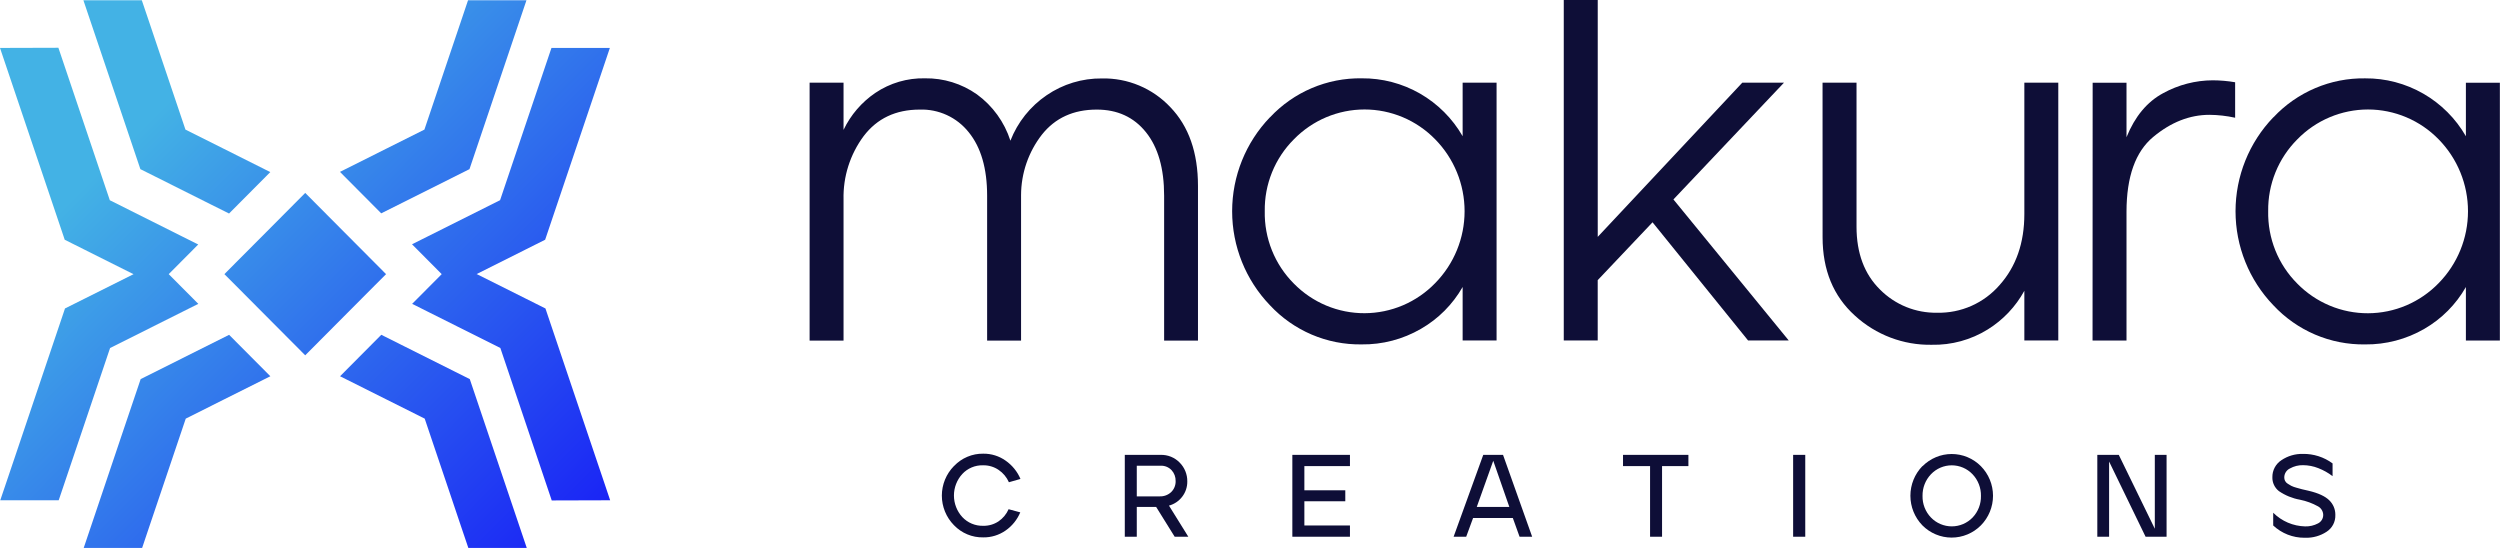 <?xml version="1.0" encoding="UTF-8"?>
<svg xmlns="http://www.w3.org/2000/svg" width="146" height="32" viewBox="0 0 146 32" fill="none">
  <g clip-path="url(#clip0_1342_1784)">
    <path d="M34.8 26.746L33.326 22.379L31.91 18.18L31.854 18.014L30.695 17.434L27.845 16.008H27.847H27.83L30.678 14.581L31.836 14.001L31.892 13.837L33.31 9.636L34.782 5.271L35.325 3.663L35.616 2.799H32.206L32.15 2.961L30.678 7.324L29.454 10.953L29.238 11.593L29.204 11.691L24.062 14.266L25.794 16.008L25.796 16.01L24.068 17.746L24.224 17.821L25.113 18.267L26.729 19.076L29.221 20.322V20.324L29.254 20.423L29.471 21.065L30.693 24.689L32.221 29.226L35.633 29.216L35.343 28.352L34.8 26.746Z" fill="url(#paint0_linear_1342_1784)"></path>
    <path d="M6.726 5.513L8.198 9.878L9.102 10.33L12.021 11.792L12.302 11.933L13.193 12.377L13.376 12.47L15.785 10.05L13.07 8.689L10.83 7.568L10.432 6.387L9.425 3.404L8.727 1.33L8.282 0.017H4.871L6.014 3.404L6.726 5.513Z" fill="url(#paint1_linear_1342_1784)"></path>
    <path d="M27.418 9.878L28.596 6.387L28.89 5.513L29.602 3.404L30.745 0.017H27.333L26.891 1.33L26.19 3.404L25.184 6.387L24.786 7.568L22.547 8.689L19.854 10.038L22.263 12.459L27.418 9.878Z" fill="url(#paint2_linear_1342_1784)"></path>
    <path d="M8.215 22.139L7.035 25.629L6.741 26.502L6.031 28.611L4.888 32H8.3L8.742 30.686L9.443 28.611L10.449 25.629L10.848 24.448L13.085 23.326L15.789 21.973L13.38 19.553L8.215 22.139Z" fill="url(#paint3_linear_1342_1784)"></path>
    <path d="M28.907 26.502L27.435 22.139L26.531 21.687L23.61 20.224L23.331 20.085V20.083L22.44 19.638L22.268 19.551L19.859 21.973L22.563 23.326L24.803 24.448L25.201 25.629L26.208 28.611L26.906 30.686L27.351 32H30.763L29.619 28.611L28.907 26.502Z" fill="url(#paint4_linear_1342_1784)"></path>
    <path d="M6.179 21.064V21.063L6.395 20.423L6.429 20.324L11.581 17.745L9.853 16.01L9.855 16.008L11.577 14.277L11.409 14.194L10.52 13.75L8.904 12.94L6.412 11.693V11.691L6.379 11.592L6.162 10.951L4.94 7.326L3.41 2.789L0 2.799L0.291 3.663L0.833 5.271L2.307 9.638L3.724 13.835L3.779 14.001L4.938 14.581L7.788 16.008L7.786 16.01H7.803L4.955 17.434L3.795 18.014L3.741 18.178L2.323 22.379L0.851 26.746L0.308 28.352L0.015 29.216H3.427L3.483 29.054L4.955 24.691L6.179 21.064Z" fill="url(#paint5_linear_1342_1784)"></path>
    <path d="M21.899 16.657L22.546 16.01L22.544 16.008L21.891 15.352L20.092 13.545L17.825 11.266L15.547 13.557L13.746 15.364L13.107 16.008L13.105 16.01L13.751 16.657L15.551 18.466L17.825 20.75L20.098 18.466L21.899 16.657Z" fill="url(#paint6_linear_1342_1784)"></path>
    <path d="M55.719 27.212C55.939 26.981 56.203 26.798 56.496 26.675C56.789 26.551 57.105 26.49 57.422 26.495C57.89 26.489 58.347 26.631 58.729 26.902C59.112 27.169 59.413 27.539 59.595 27.97L58.92 28.163C58.791 27.871 58.584 27.622 58.321 27.444C58.056 27.263 57.742 27.169 57.422 27.173H57.401C57.176 27.168 56.952 27.21 56.745 27.298C56.537 27.386 56.35 27.516 56.197 27.682C55.884 28.024 55.71 28.473 55.71 28.938C55.71 29.403 55.884 29.852 56.197 30.195C56.353 30.362 56.542 30.494 56.753 30.582C56.964 30.671 57.19 30.713 57.419 30.707C57.736 30.714 58.048 30.624 58.313 30.448C58.572 30.272 58.776 30.026 58.902 29.738L59.584 29.922C59.405 30.349 59.108 30.717 58.729 30.981C58.345 31.25 57.887 31.391 57.419 31.383C57.1 31.389 56.784 31.329 56.49 31.206C56.196 31.083 55.93 30.901 55.71 30.67C55.258 30.21 55.004 29.59 55.004 28.944C55.004 28.298 55.258 27.677 55.71 27.218L55.719 27.212Z" fill="#0E0E37"></path>
    <path d="M65.688 31.345V26.564H67.777C67.985 26.558 68.192 26.595 68.385 26.673C68.578 26.752 68.753 26.87 68.897 27.02C69.039 27.164 69.152 27.335 69.227 27.523C69.303 27.711 69.341 27.912 69.338 28.115C69.343 28.439 69.237 28.756 69.038 29.012C68.845 29.264 68.574 29.445 68.268 29.528L69.398 31.345H68.601L67.519 29.605H66.388V31.345H65.688ZM67.729 28.988C67.975 28.997 68.215 28.907 68.395 28.739C68.481 28.656 68.549 28.555 68.594 28.444C68.639 28.333 68.661 28.213 68.657 28.093C68.663 27.858 68.578 27.628 68.418 27.456C68.336 27.369 68.236 27.302 68.126 27.257C68.015 27.213 67.896 27.193 67.777 27.198H66.388V28.988H67.729Z" fill="#0E0E37"></path>
    <path d="M78.837 26.564V27.22H76.175V28.633H78.565V29.274H76.175V30.688H78.837V31.345H75.473V26.564H78.837Z" fill="#0E0E37"></path>
    <path d="M84.891 31.345L86.622 26.564H87.777L89.478 31.345H88.743L88.349 30.251H86.028L85.626 31.345H84.891ZM88.145 29.605L87.206 26.908L86.243 29.605H88.145Z" fill="#0E0E37"></path>
    <path d="M94.784 26.564H98.603V27.22H97.064V31.345H96.364V27.22H94.784V26.564Z" fill="#0E0E37"></path>
    <path d="M104.719 31.345V26.564H105.427V31.345H104.719Z" fill="#0E0E37"></path>
    <path d="M112.276 27.225C112.499 27 112.765 26.821 113.057 26.699C113.35 26.576 113.663 26.514 113.98 26.514C114.297 26.514 114.61 26.576 114.903 26.699C115.195 26.821 115.461 27 115.684 27.225C116.137 27.685 116.392 28.306 116.392 28.953C116.392 29.601 116.137 30.222 115.684 30.682C115.46 30.908 115.194 31.087 114.901 31.209C114.608 31.332 114.293 31.395 113.976 31.395C113.659 31.395 113.344 31.332 113.051 31.209C112.758 31.087 112.492 30.908 112.268 30.682C111.819 30.219 111.567 29.598 111.567 28.951C111.567 28.305 111.819 27.684 112.268 27.221L112.276 27.225ZM112.276 28.965C112.271 29.197 112.312 29.427 112.396 29.642C112.481 29.858 112.606 30.055 112.767 30.222C112.924 30.386 113.114 30.516 113.323 30.605C113.532 30.694 113.757 30.74 113.984 30.74C114.211 30.74 114.436 30.694 114.645 30.605C114.854 30.516 115.043 30.386 115.201 30.222C115.522 29.884 115.697 29.432 115.688 28.965C115.697 28.494 115.521 28.038 115.197 27.697C115.04 27.532 114.852 27.401 114.643 27.311C114.434 27.221 114.209 27.175 113.982 27.175C113.755 27.175 113.53 27.221 113.321 27.311C113.112 27.401 112.923 27.532 112.767 27.697C112.444 28.037 112.267 28.491 112.276 28.961V28.965Z" fill="#0E0E37"></path>
    <path d="M123.737 26.564L125.841 30.879V26.564H126.528V31.345H125.302L123.171 26.953V31.345H122.483V26.564H123.737Z" fill="#0E0E37"></path>
    <path d="M133.232 26.877C133.603 26.626 134.043 26.497 134.49 26.508C135.113 26.498 135.721 26.693 136.222 27.063V27.807C135.969 27.613 135.69 27.457 135.393 27.341C135.109 27.228 134.806 27.168 134.5 27.166C134.231 27.16 133.965 27.227 133.73 27.359C133.633 27.405 133.551 27.478 133.493 27.569C133.435 27.66 133.403 27.765 133.401 27.873C133.399 27.945 133.415 28.017 133.446 28.082C133.482 28.152 133.538 28.21 133.605 28.25C133.682 28.3 133.75 28.341 133.809 28.372C133.906 28.419 134.007 28.456 134.111 28.482L134.433 28.571C134.502 28.588 134.625 28.619 134.818 28.66C135.395 28.795 135.793 28.983 136.03 29.218C136.143 29.327 136.232 29.458 136.293 29.602C136.354 29.747 136.385 29.902 136.384 30.059V30.073C136.391 30.268 136.347 30.462 136.257 30.635C136.166 30.808 136.031 30.954 135.866 31.059C135.504 31.294 135.08 31.415 134.648 31.405H134.579C133.902 31.408 133.25 31.151 132.755 30.688V29.943C133.252 30.439 133.919 30.724 134.619 30.742C134.88 30.75 135.139 30.69 135.37 30.568C135.463 30.522 135.541 30.45 135.596 30.361C135.65 30.272 135.678 30.169 135.676 30.065C135.673 29.963 135.643 29.863 135.589 29.776C135.535 29.689 135.46 29.618 135.37 29.57C135.042 29.388 134.688 29.258 134.321 29.184C133.881 29.106 133.461 28.935 133.091 28.683C132.967 28.587 132.868 28.463 132.801 28.321C132.734 28.179 132.701 28.022 132.707 27.865C132.704 27.669 132.751 27.476 132.843 27.303C132.935 27.131 133.068 26.984 133.232 26.877Z" fill="#0E0E37"></path>
    <path d="M47.281 4.829H49.263V7.585C49.68 6.713 50.32 5.968 51.118 5.426C51.975 4.848 52.99 4.55 54.022 4.574C55.105 4.558 56.166 4.886 57.053 5.511C57.974 6.182 58.659 7.13 59.008 8.217C59.429 7.137 60.168 6.211 61.125 5.561C62.076 4.911 63.202 4.569 64.352 4.581C65.097 4.565 65.838 4.705 66.526 4.994C67.214 5.283 67.835 5.713 68.347 6.257C69.423 7.375 69.962 8.909 69.962 10.86V19.891H67.985V11.428C67.985 9.838 67.631 8.602 66.923 7.721C66.215 6.839 65.256 6.399 64.048 6.4C62.689 6.4 61.623 6.887 60.848 7.862C60.062 8.872 59.633 10.117 59.63 11.399V19.891H57.648V11.428C57.648 9.838 57.289 8.602 56.572 7.721C56.23 7.292 55.794 6.949 55.297 6.72C54.8 6.491 54.257 6.381 53.71 6.4C52.313 6.4 51.223 6.916 50.439 7.947C49.644 9.015 49.23 10.321 49.263 11.654V19.891H47.281V4.829Z" fill="#0E0E37"></path>
    <path d="M74.174 6.847C74.86 6.115 75.69 5.535 76.611 5.144C77.533 4.753 78.525 4.558 79.525 4.574C80.718 4.563 81.891 4.87 82.927 5.464C83.962 6.058 84.821 6.917 85.418 7.954V4.829H87.4V19.883H85.418V16.76C84.837 17.778 83.996 18.623 82.982 19.205C81.929 19.815 80.733 20.129 79.518 20.113C78.516 20.128 77.523 19.933 76.601 19.539C75.679 19.145 74.85 18.562 74.166 17.827C72.749 16.354 71.957 14.386 71.957 12.338C71.957 10.29 72.749 8.322 74.166 6.849L74.174 6.847ZM73.862 12.329C73.846 13.113 73.988 13.892 74.28 14.62C74.572 15.347 75.008 16.007 75.561 16.561C76.101 17.111 76.745 17.548 77.454 17.845C78.164 18.142 78.926 18.294 79.695 18.291C80.464 18.288 81.225 18.131 81.933 17.829C82.641 17.527 83.281 17.086 83.817 16.532C84.915 15.414 85.532 13.906 85.532 12.335C85.532 10.764 84.915 9.256 83.817 8.138C83.279 7.586 82.637 7.147 81.928 6.847C81.219 6.548 80.458 6.393 79.689 6.393C78.92 6.393 78.159 6.548 77.45 6.847C76.741 7.147 76.099 7.586 75.561 8.138C75.012 8.686 74.579 9.34 74.287 10.06C73.995 10.78 73.85 11.552 73.862 12.329Z" fill="#0E0E37"></path>
    <path d="M93.308 0V13.833L101.75 4.829H104.184L97.728 11.647L104.463 19.884H102.088L96.508 12.982L93.306 16.361V19.884H91.324V0H93.308Z" fill="#0E0E37"></path>
    <path d="M106.437 4.829H108.421V13.238C108.421 14.784 108.879 16.008 109.793 16.91C110.229 17.349 110.749 17.695 111.321 17.928C111.893 18.16 112.506 18.274 113.123 18.264C113.813 18.28 114.499 18.144 115.131 17.864C115.763 17.584 116.326 17.167 116.779 16.644C117.741 15.565 118.222 14.183 118.222 12.497V4.827H120.204V19.882H118.222V16.982C117.716 17.907 116.979 18.685 116.084 19.24C115.103 19.849 113.966 20.16 112.813 20.135C111.154 20.165 109.547 19.554 108.323 18.43C107.067 17.293 106.439 15.769 106.439 13.856L106.437 4.829Z" fill="#0E0E37"></path>
    <path d="M122.211 4.833H124.188V8.013C124.679 6.8 125.392 5.943 126.327 5.442C127.217 4.952 128.215 4.693 129.229 4.69C129.666 4.692 130.102 4.73 130.532 4.804V6.876C130.039 6.767 129.536 6.71 129.031 6.706C127.877 6.706 126.782 7.137 125.746 7.999C124.711 8.861 124.191 10.314 124.188 12.358V19.886H122.205L122.211 4.833Z" fill="#0E0E37"></path>
    <path d="M132.772 6.849C133.458 6.117 134.289 5.537 135.211 5.146C136.132 4.755 137.125 4.56 138.126 4.576C139.316 4.566 140.488 4.875 141.521 5.469C142.554 6.062 143.413 6.921 144.008 7.957V4.833H145.992V19.886H144.008V16.762C143.43 17.778 142.592 18.622 141.582 19.205C140.529 19.815 139.333 20.128 138.118 20.114C137.116 20.128 136.122 19.933 135.2 19.539C134.278 19.145 133.449 18.562 132.764 17.827C131.347 16.354 130.555 14.386 130.555 12.338C130.555 10.29 131.347 8.322 132.764 6.849H132.772ZM132.462 12.331C132.446 13.115 132.588 13.894 132.88 14.622C133.172 15.349 133.608 16.009 134.161 16.562C134.701 17.113 135.345 17.55 136.055 17.847C136.765 18.145 137.527 18.297 138.296 18.294C139.065 18.291 139.826 18.134 140.534 17.832C141.242 17.529 141.883 17.088 142.419 16.534C143.516 15.415 144.131 13.907 144.131 12.337C144.131 10.766 143.516 9.259 142.419 8.14C141.881 7.587 141.239 7.148 140.53 6.849C139.821 6.549 139.059 6.394 138.29 6.394C137.521 6.394 136.759 6.549 136.05 6.849C135.341 7.148 134.699 7.587 134.161 8.14C133.613 8.689 133.18 9.342 132.888 10.062C132.596 10.782 132.451 11.554 132.462 12.331Z" fill="#0E0E37"></path>
  </g>
  <defs>
    <linearGradient id="paint0_linear_1342_1784" x1="43.819" y1="25.957" x2="16.731" y2="-1.008" gradientUnits="userSpaceOnUse">
      <stop stop-color="#1616F7"></stop>
      <stop offset="1" stop-color="#43B2E5"></stop>
    </linearGradient>
    <linearGradient id="paint1_linear_1342_1784" x1="36.487" y1="33.322" x2="9.4" y2="6.357" gradientUnits="userSpaceOnUse">
      <stop stop-color="#1616F7"></stop>
      <stop offset="1" stop-color="#43B2E5"></stop>
    </linearGradient>
    <linearGradient id="paint2_linear_1342_1784" x1="44.978" y1="24.795" x2="17.888" y2="-2.172" gradientUnits="userSpaceOnUse">
      <stop stop-color="#1616F7"></stop>
      <stop offset="1" stop-color="#43B2E5"></stop>
    </linearGradient>
    <linearGradient id="paint3_linear_1342_1784" x1="26.567" y1="43.287" x2="-0.522" y2="16.322" gradientUnits="userSpaceOnUse">
      <stop stop-color="#1616F7"></stop>
      <stop offset="1" stop-color="#43B2E5"></stop>
    </linearGradient>
    <linearGradient id="paint4_linear_1342_1784" x1="35.052" y1="34.764" x2="7.964" y2="7.797" gradientUnits="userSpaceOnUse">
      <stop stop-color="#1616F7"></stop>
      <stop offset="1" stop-color="#43B2E5"></stop>
    </linearGradient>
    <linearGradient id="paint5_linear_1342_1784" x1="27.722" y1="42.129" x2="0.632" y2="15.162" gradientUnits="userSpaceOnUse">
      <stop stop-color="#1616F7"></stop>
      <stop offset="1" stop-color="#43B2E5"></stop>
    </linearGradient>
    <linearGradient id="paint6_linear_1342_1784" x1="35.774" y1="34.039" x2="8.686" y2="7.074" gradientUnits="userSpaceOnUse">
      <stop stop-color="#1616F7"></stop>
      <stop offset="1" stop-color="#43B2E5"></stop>
    </linearGradient>
    <clipPath id="clip0_1342_1784">
      <rect width="146" height="32" fill="white"></rect>
    </clipPath>
  </defs>
</svg>
